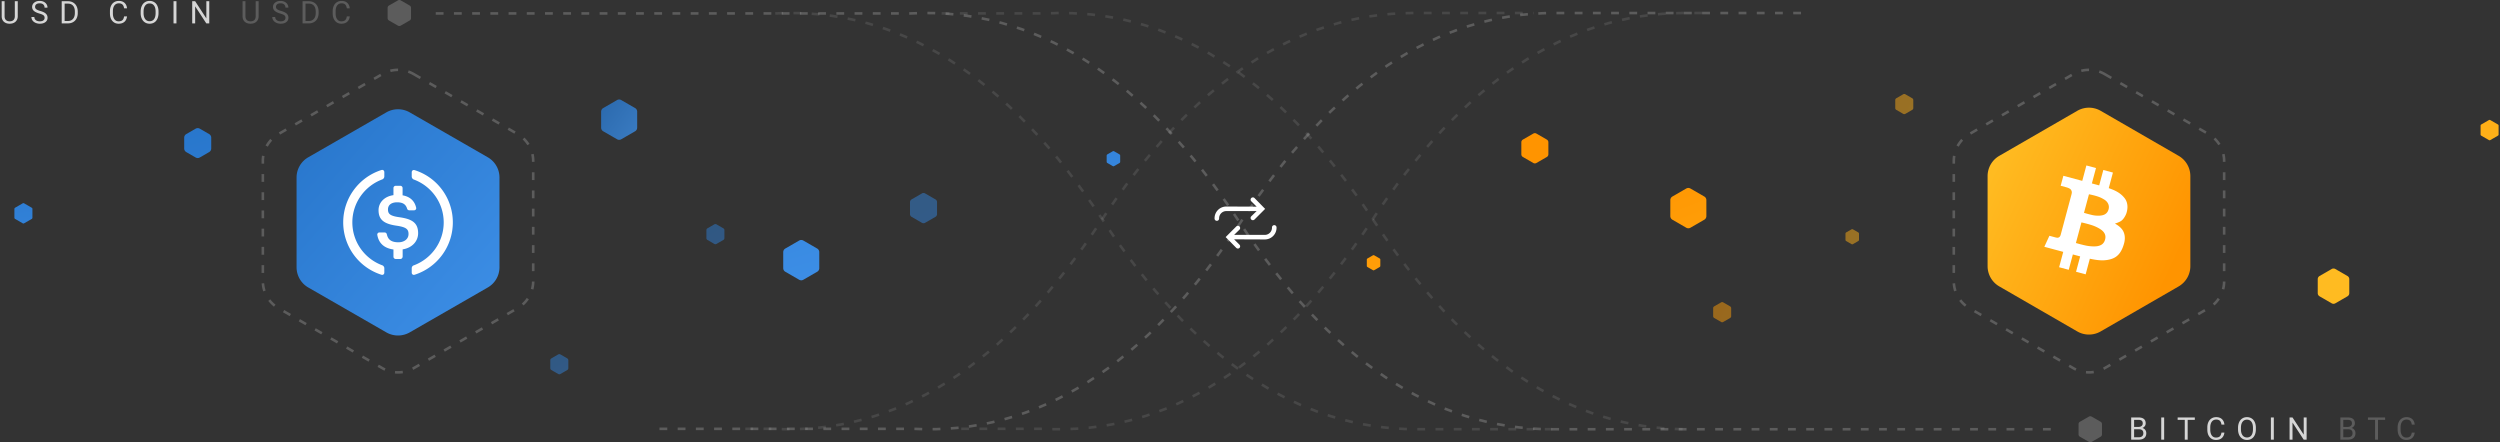 <svg width="961" height="170" xmlns="http://www.w3.org/2000/svg"><rect width="100%" height="100%" fill="#333333" stroke="none"/><defs><linearGradient x1="115.111%" y1="101%" x2="-12.607%" y2="0%" id="a"><stop stop-color="#3E90E8" offset="0%"/><stop stop-color="#2775CA" offset="100%"/></linearGradient><linearGradient x1="91.762%" y1="69.532%" x2="4.905%" y2="24.223%" id="b"><stop stop-color="#FF9400" offset="0%"/><stop stop-color="#FFBB21" offset="100%"/></linearGradient><linearGradient x1="102.378%" y1="101%" x2="-.364%" y2="0%" id="c"><stop stop-color="#3E90E8" offset="0%"/><stop stop-color="#2775CA" offset="100%"/></linearGradient></defs><g fill="none" fill-rule="evenodd"><g fill="#FFF" fill-rule="nonzero"><path d="M482.234 76.13l4.083 4.166-4.087 4.087a.88.88 0 01-1.24.005.87.87 0 01-.01-1.23l2.066-2.018h-11.66a2.766 2.766 0 00-2.757 2.758v.114a.877.877 0 01-1.754 0v-.114a4.517 4.517 0 014.511-4.512l11.665.049-2.062-2.06a.88.88 0 011.245-1.245zM489.828 86.543c.484 0 .877.393.877.878v.114a4.505 4.505 0 01-4.511 4.511l-11.806-.049 2.07 2.07a.868.868 0 01-1.228 1.228l-4.09-4.158 4.091-4.092a.868.868 0 011.229 1.228l-2.068 2.018 11.802.001a2.766 2.766 0 002.757-2.757v-.114c0-.485.393-.878.877-.878z"/></g><g stroke="#FFF" stroke-dasharray="3,4"><path d="M253.5 164.836h97.508c47.543 2.523 89.543-24 126-79.568C512.116 31.756 552.28 5 597.5 5h98" opacity=".2"/><path d="M369.5 164.836h31.508c47.543 2.523 89.543-24 126-79.568C562.116 31.756 602.28 5 647.5 5h7" opacity=".1"/><path d="M167.5 5.164h182.508c47.543-2.523 89.543 24 126 79.568C511.116 138.244 551.28 165 596.5 165h192" opacity=".2"/><path d="M361.962 5.164h40.046c47.543-2.523 89.543 24 126 79.568C563.116 138.244 603.28 165 648.5 165" opacity=".1"/><path d="M286.5 164.836h10.508c47.543 2.523 89.543-24 126-79.568C458.116 31.756 498.28 5 543.5 5h46" opacity=".1"/><path d="M298.008 5.164c47.543-2.523 89.543 24 126 79.568C459.116 138.244 499.28 165 544.5 165h52.172" opacity=".1"/></g><path d="M804.02 160.138l3.46 1.984c.322.185.52.525.52.894v3.968c0 .369-.198.71-.52.894l-3.46 1.984a1.046 1.046 0 01-1.04 0l-3.46-1.984a1.03 1.03 0 01-.52-.894v-3.968c0-.369.198-.71.52-.894l3.46-1.984a1.046 1.046 0 011.04 0zM154.02.138l3.46 1.984c.322.185.52.525.52.894v3.968c0 .369-.198.71-.52.894l-3.46 1.984a1.046 1.046 0 01-1.04 0l-3.46-1.984a1.03 1.03 0 01-.52-.894V3.016c0-.369.198-.71.52-.894l3.46-1.984a1.046 1.046 0 011.04 0z" fill="#FFF" opacity=".2"/><g fill-rule="nonzero"><g transform="translate(5 38)" fill="url(#a)"><path d="M233.8.462l5.328 3.076c.495.286.8.814.8 1.386v6.152a1.6 1.6 0 01-.8 1.386l-5.328 3.076a1.6 1.6 0 01-1.6 0l-5.328-3.076a1.6 1.6 0 01-.8-1.386V4.924c0-.572.305-1.1.8-1.386L232.2.462a1.6 1.6 0 011.6 0z" opacity=".8"/><path d="M303.8 54.462l5.328 3.076c.495.286.8.814.8 1.386v6.152a1.6 1.6 0 01-.8 1.386l-5.328 3.076a1.6 1.6 0 01-1.6 0l-5.328-3.076a1.6 1.6 0 01-.8-1.386v-6.152c0-.572.305-1.1.8-1.386l5.328-3.076a1.6 1.6 0 011.6 0zM71.8 11.462l3.596 2.076c.495.286.8.814.8 1.386v4.152a1.6 1.6 0 01-.8 1.386L71.8 22.538a1.6 1.6 0 01-1.6 0l-3.596-2.076a1.6 1.6 0 01-.8-1.386v-4.152c0-.572.305-1.1.8-1.386l3.596-2.076a1.6 1.6 0 011.6 0z"/><path d="M350.6 36.346l3.996 2.308c.371.214.6.61.6 1.039v4.614a1.2 1.2 0 01-.6 1.04l-3.996 2.307a1.2 1.2 0 01-1.2 0l-3.996-2.308a1.2 1.2 0 01-.6-1.039v-4.614a1.2 1.2 0 01.6-1.04l3.996-2.307a1.2 1.2 0 011.2 0zM210.4 98.23l2.664 1.54a.8.8 0 01.4.692v3.076a.8.8 0 01-.4.693l-2.664 1.538a.8.8 0 01-.8 0l-2.664-1.538a.8.8 0 01-.4-.693v-3.076a.8.8 0 01.4-.693l2.664-1.538a.8.8 0 01.8 0zM270.4 48.23l2.664 1.54a.8.8 0 01.4.692v3.076a.8.8 0 01-.4.693l-2.664 1.538a.8.8 0 01-.8 0l-2.664-1.538a.8.8 0 01-.4-.693v-3.076a.8.8 0 01.4-.693l2.664-1.538a.8.8 0 01.8 0z" opacity=".5"/><path d="M423.267 20.154l2.064 1.192a.533.533 0 01.267.462v2.384c0 .19-.102.367-.267.462l-2.064 1.192a.533.533 0 01-.534 0l-2.064-1.192a.533.533 0 01-.267-.462v-2.384c0-.19.102-.367.267-.462l2.064-1.192a.533.533 0 01.534 0zM4.267 40.154l2.93 1.692a.533.533 0 01.267.462v3.384c0 .19-.102.367-.267.462l-2.93 1.692a.533.533 0 01-.534 0l-2.93-1.692a.533.533 0 01-.267-.462v-3.384c0-.19.102-.367.267-.462l2.93-1.692a.533.533 0 01.534 0z"/></g><g transform="rotate(180 480.5 71.5)" fill="url(#b)"><path d="M312.8 55.462l5.328 3.076c.495.286.8.814.8 1.386v6.152a1.6 1.6 0 01-.8 1.386l-5.328 3.076a1.6 1.6 0 01-1.6 0l-5.328-3.076a1.6 1.6 0 01-.8-1.386v-6.152c0-.572.305-1.1.8-1.386l5.328-3.076a1.6 1.6 0 011.6 0zM64.7 26.404l4.662 2.692c.433.25.7.712.7 1.212v5.384c0 .5-.267.962-.7 1.212L64.7 39.596a1.4 1.4 0 01-1.4 0l-4.662-2.692a1.4 1.4 0 01-.7-1.212v-5.384c0-.5.267-.962.7-1.212l4.662-2.692a1.4 1.4 0 011.4 0zM371.6 80.346l3.996 2.308c.371.214.6.61.6 1.039v4.614a1.2 1.2 0 01-.6 1.04l-3.996 2.307a1.2 1.2 0 01-1.2 0l-3.996-2.308a1.2 1.2 0 01-.6-1.039v-4.614a1.2 1.2 0 01.6-1.04l3.996-2.307a1.2 1.2 0 011.2 0z"/><path d="M229.4 99.23l2.664 1.54a.8.8 0 01.4.692v3.076a.8.8 0 01-.4.693l-2.664 1.538a.8.8 0 01-.8 0l-2.664-1.538a.8.8 0 01-.4-.693v-3.076a.8.8 0 01.4-.693l2.664-1.538a.8.8 0 01.8 0zM299.4 19.23l2.664 1.54a.8.8 0 01.4.692v3.076a.8.8 0 01-.4.693l-2.664 1.538a.8.8 0 01-.8 0l-2.664-1.538a.8.8 0 01-.4-.693v-3.076a.8.8 0 01.4-.693l2.664-1.538a.8.8 0 01.8 0zM249.267 49.154l2.064 1.192a.533.533 0 01.267.462v2.384c0 .19-.102.367-.267.462l-2.064 1.192a.533.533 0 01-.534 0l-2.064-1.192a.533.533 0 01-.267-.462v-2.384c0-.19.102-.367.267-.462l2.064-1.192a.533.533 0 01.534 0z" opacity=".5"/><path d="M4.267 89.154l2.93 1.692a.533.533 0 01.267.462v3.384c0 .19-.102.367-.267.462l-2.93 1.692a.533.533 0 01-.534 0l-2.93-1.692a.533.533 0 01-.267-.462v-3.384c0-.19.102-.367.267-.462l2.93-1.692a.533.533 0 01.534 0zM433.267 39.154l2.064 1.192a.533.533 0 01.267.462v2.384c0 .19-.102.367-.267.462l-2.064 1.192a.533.533 0 01-.534 0l-2.064-1.192a.533.533 0 01-.267-.462v-2.384c0-.19.102-.367.267-.462l2.064-1.192a.533.533 0 01.534 0z"/></g></g><g><path d="M159 28.464l39.962 23.072a12 12 0 016 10.392v46.144a12 12 0 01-6 10.392L159 141.536a12 12 0 01-12 0l-39.962-23.072a12 12 0 01-6-10.392V61.928a12 12 0 016-10.392L147 28.464a12 12 0 0112 0z" stroke="#FFF" opacity=".2" stroke-dasharray="3,4"/><g fill-rule="nonzero"><path d="M43.503 1.202l29.994 17.254A8.968 8.968 0 0178 26.227v34.511a8.968 8.968 0 01-4.503 7.772L43.503 85.763a9.035 9.035 0 01-9.006 0L4.503 68.51A8.968 8.968 0 010 60.738v-34.51a8.968 8.968 0 014.503-7.772L34.497 1.202a9.035 9.035 0 019.006 0z" fill="url(#c)" transform="translate(114 42)"/><path d="M147.734 104.767c0 .66-.528 1.033-1.143.835-8.737-2.794-14.666-10.93-14.66-20.12 0-9.41 6.144-17.39 14.66-20.119.637-.198 1.143.178 1.143.838v1.648c-.02.48-.31.906-.748 1.1-6.738 2.484-11.544 8.97-11.544 16.534 0 7.585 4.806 14.051 11.544 16.513.417.156.748.66.748 1.1v1.67zm7.024-6.09a.881.881 0 01-.879.88h-1.756a.881.881 0 01-.878-.88v-2.771c-3.842-.53-5.707-2.662-6.21-5.608a.812.812 0 01.811-.945h1.996a.89.89 0 01.856.705c.375 1.735 1.384 3.077 4.458 3.077 2.258 0 3.882-1.275 3.882-3.166s-.943-2.618-4.279-3.167c-4.917-.66-7.243-2.155-7.243-6.003 0-2.969 2.262-5.3 5.729-5.782v-2.726c0-.484.394-.88.878-.88h1.756c.482 0 .879.396.879.88v2.79c2.83.507 4.63 2.112 5.223 4.796a.808.808 0 01-.812.966h-1.845a.87.87 0 01-.834-.637c-.504-1.694-1.712-2.44-3.82-2.44-2.326 0-3.532 1.12-3.532 2.704 0 1.67.68 2.506 4.258 3.013 4.828.66 7.33 2.044 7.33 6.155 0 3.124-2.327 5.652-5.948 6.223v2.815h-.023.003zm4.65 6.925c-.636.198-1.14-.178-1.14-.835v-1.649c0-.484.287-.946.746-1.1 6.716-2.462 11.546-8.95 11.546-16.513 0-7.586-4.808-14.05-11.546-16.513a1.26 1.26 0 01-.745-1.098v-1.651c0-.66.525-1.033 1.14-.835 8.737 2.768 14.671 10.894 14.66 20.075.006 9.188-5.923 17.325-14.66 20.12z" fill="#FFF"/></g></g><g><path d="M809 28.464l39.962 23.072a12 12 0 016 10.392v46.144a12 12 0 01-6 10.392L809 141.536a12 12 0 01-12 0l-39.962-23.072a12 12 0 01-6-10.392V61.928a12 12 0 016-10.392L797 28.464a12 12 0 0112 0z" stroke="#FFF" opacity=".2" stroke-dasharray="3,4"/><g fill-rule="nonzero"><path d="M49.5 2.598l29.971 17.304a9 9 0 014.5 7.794v34.608a9 9 0 01-4.5 7.794L49.5 87.402a9 9 0 01-9 0L10.529 70.098a9 9 0 01-4.5-7.794V27.696a9 9 0 014.5-7.794L40.5 2.598a9 9 0 019 0z" fill="url(#b)" transform="translate(758 40)"/><path d="M811.946 99.438c-2.646.956-5.101.594-6.192.45-.538-.07-1.447-.236-2.417-.436l-1.609 6-3.694-.99 1.582-5.903-2.813-.754-1.582 5.904-3.694-.99 1.582-5.904-7.268-1.949 1.948-4.234 2.21.594c.743.198 1.071.211 1.46.002.39-.211.579-.641.675-1.003l4.095-15.287c.259-.958.25-1.237-.058-1.847-.309-.612-1.328-.954-1.91-1.11l-2.136-.573 1.028-3.834 7.268 1.946 1.586-5.922 3.695.99-1.587 5.922 2.813.754 1.588-5.922 3.695.99-1.607 5.994c2.71.909 4.62 1.982 6.053 3.784 1.856 2.329.94 5.265.697 5.96-.24.694-.915 1.974-1.773 2.687-.857.715-2.612 1.188-2.612 1.188s1.692.862 2.7 2.149c1.004 1.287 1.49 3.21.779 5.647-.707 2.44-1.861 4.739-4.503 5.697zm-7.668-12.825a44.476 44.476 0 00-4.176-1.118l-2.124 7.924s2.436.71 4.11 1.029c1.672.317 3.474.358 4.446.117.968-.241 2.183-.693 2.669-2.504.486-1.814-.518-2.896-1.118-3.427-.597-.531-2.01-1.409-3.807-2.018v-.003zm-.12-3.971c1.362.308 2.878.383 4.066.09 1.188-.292 2.016-1.035 2.342-2.39.327-1.354-.265-2.736-1.66-3.608-1.395-.873-2.403-1.182-3.555-1.508-1.152-.326-2.354-.54-2.354-.54l-1.912 7.133s1.714.512 3.073.823z" fill="#FFF"/></g></g><g fill="#FFF" fill-rule="nonzero"><path d="M6.826.469v5.8c-.004.805-.257 1.463-.759 1.975s-1.182.799-2.042.861l-.298.012c-.934 0-1.678-.252-2.233-.756C.94 7.857.658 7.164.65 6.281V.47h1.114v5.777c0 .617.17 1.097.51 1.439.34.341.824.512 1.453.512.636 0 1.124-.17 1.461-.51.338-.34.507-.818.507-1.435V.469h1.131zm8.537 4.803l-.248-.075c-.965-.277-1.667-.618-2.106-1.022a1.954 1.954 0 01-.66-1.497c0-.672.27-1.228.806-1.667.537-.44 1.236-.66 2.095-.66.586 0 1.108.114 1.567.34.46.227.815.54 1.067.938.252.398.378.834.378 1.307H17.13c0-.516-.164-.921-.492-1.216-.328-.295-.791-.443-1.389-.443-.555 0-.987.122-1.298.367-.31.244-.466.583-.466 1.016 0 .348.148.642.443.882.262.214.688.41 1.277.592l.229.067c.709.2 1.263.42 1.664.66.4.24.697.52.89.84.194.32.29.697.29 1.131 0 .691-.27 1.245-.808 1.661-.54.416-1.26.624-2.162.624a4.01 4.01 0 01-1.641-.337c-.508-.224-.9-.532-1.175-.923a2.252 2.252 0 01-.413-1.33h1.13c0 .516.191.923.572 1.222.381.299.89.448 1.527.448.593 0 1.048-.12 1.365-.363.316-.242.474-.572.474-.99 0-.418-.146-.741-.439-.97-.26-.203-.71-.404-1.346-.602zM23.72 9V.469h2.408c.742 0 1.398.164 1.969.492.57.328 1.01.795 1.32 1.4.311.606.469 1.301.473 2.086v.545c0 .805-.156 1.51-.466 2.115a3.277 3.277 0 01-1.33 1.395c-.576.324-1.247.49-2.013.498h-2.361zm1.125-7.605V8.08h1.183c.867 0 1.542-.27 2.025-.809.482-.539.723-1.306.723-2.302V4.47c0-.97-.227-1.722-.682-2.26-.455-.536-1.1-.809-1.937-.816h-1.312zm23.99 4.898c-.106.902-.439 1.599-1 2.089-.56.49-1.305.735-2.234.735-1.008 0-1.816-.361-2.423-1.084-.608-.722-.911-1.69-.911-2.9v-.82c0-.793.141-1.49.424-2.092.284-.602.685-1.064 1.204-1.386.52-.322 1.122-.483 1.805-.483.906 0 1.633.252 2.18.758.547.506.865 1.206.955 2.1h-1.13c-.099-.679-.31-1.17-.637-1.476-.326-.304-.782-.457-1.368-.457-.719 0-1.282.266-1.69.797-.408.531-.613 1.287-.613 2.268v.826c0 .926.194 1.662.58 2.209.387.547.928.82 1.624.82.625 0 1.104-.141 1.438-.425.334-.283.556-.776.665-1.479h1.13zM60.934 5.01c0 .836-.141 1.565-.422 2.188-.282.623-.68 1.099-1.196 1.427-.515.328-1.117.492-1.804.492-.672 0-1.268-.165-1.787-.495-.52-.33-.923-.8-1.21-1.412-.287-.611-.435-1.32-.443-2.124V4.47c0-.82.143-1.545.428-2.174.285-.629.688-1.11 1.21-1.444.521-.334 1.118-.501 1.79-.501.684 0 1.286.165 1.808.495.521.33.922.808 1.204 1.435.281.627.422 1.357.422 2.189v.539zm-1.12-.551c0-1.012-.203-1.788-.609-2.33-.406-.54-.975-.81-1.705-.81-.71 0-1.27.27-1.679.81-.408.542-.618 1.293-.63 2.254v.627c0 .98.206 1.75.619 2.311.412.56.98.841 1.702.841.726 0 1.289-.265 1.687-.794.399-.53.604-1.288.615-2.276v-.633zM67.828 9h-1.125V.469h1.125V9zm12.613 0h-1.13l-4.295-6.574V9h-1.131V.469h1.13l4.307 6.603V.47h1.12V9z" fill-opacity=".8"/><path d="M99.416.469v5.8c-.004.805-.257 1.463-.759 1.975s-1.182.799-2.042.861l-.299.012c-.933 0-1.677-.252-2.232-.756-.555-.504-.836-1.197-.844-2.08V.47h1.114v5.777c0 .617.17 1.097.51 1.439.34.341.823.512 1.452.512.637 0 1.124-.17 1.462-.51.338-.34.507-.818.507-1.435V.469h1.131zm8.537 4.803l-.248-.075c-.965-.277-1.667-.618-2.106-1.022a1.954 1.954 0 01-.66-1.497c0-.672.269-1.228.806-1.667.537-.44 1.235-.66 2.095-.66.586 0 1.108.114 1.567.34.46.227.815.54 1.067.938.252.398.378.834.378 1.307h-1.131c0-.516-.164-.921-.492-1.216-.329-.295-.791-.443-1.39-.443-.554 0-.986.122-1.297.367-.31.244-.466.583-.466 1.016 0 .348.148.642.443.882.262.214.687.41 1.277.592l.228.067c.71.2 1.264.42 1.664.66.4.24.698.52.891.84.193.32.29.697.29 1.131 0 .691-.27 1.245-.808 1.661-.54.416-1.26.624-2.163.624a4.01 4.01 0 01-1.64-.337c-.508-.224-.9-.532-1.175-.923a2.252 2.252 0 01-.413-1.33h1.13c0 .516.191.923.572 1.222.38.299.89.448 1.526.448.594 0 1.05-.12 1.366-.363.316-.242.474-.572.474-.99 0-.418-.146-.741-.44-.97-.26-.203-.708-.404-1.345-.602zM116.31 9V.469h2.408c.742 0 1.398.164 1.969.492.57.328 1.01.795 1.32 1.4.311.606.469 1.301.472 2.086v.545c0 .805-.155 1.51-.465 2.115a3.277 3.277 0 01-1.33 1.395c-.577.324-1.247.49-2.013.498h-2.361zm1.125-7.605V8.08h1.183c.867 0 1.542-.27 2.025-.809.482-.539.723-1.306.723-2.302V4.47c0-.97-.227-1.722-.682-2.26-.456-.536-1.101-.809-1.937-.816h-1.312zm17.02 4.898c-.106.902-.44 1.599-1 2.089s-1.306.735-2.235.735c-1.008 0-1.816-.361-2.423-1.084-.608-.722-.911-1.69-.911-2.9v-.82c0-.793.141-1.49.425-2.092.283-.602.684-1.064 1.204-1.386.52-.322 1.12-.483 1.804-.483.907 0 1.633.252 2.18.758.547.506.865 1.206.955 2.1h-1.13c-.098-.679-.31-1.17-.637-1.476-.326-.304-.782-.457-1.368-.457-.718 0-1.282.266-1.69.797-.408.531-.612 1.287-.612 2.268v.826c0 .926.193 1.662.58 2.209.386.547.927.82 1.623.82.625 0 1.104-.141 1.438-.425.334-.283.556-.776.665-1.479h1.131z" fill-opacity=".2"/><g><path d="M819.226 169v-8.531h2.789c.925 0 1.622.191 2.089.574.466.383.7.95.7 1.7 0 .398-.114.75-.34 1.057a2.203 2.203 0 01-.926.712c.461.129.825.374 1.093.735.267.361.401.792.401 1.292 0 .766-.248 1.367-.744 1.805-.496.437-1.197.656-2.103.656h-2.96zm1.125-3.99v3.07h1.857c.523 0 .937-.136 1.24-.407.302-.272.453-.646.453-1.122 0-1.028-.558-1.541-1.675-1.541h-1.875zm0-.903h1.699c.492 0 .886-.123 1.18-.369.295-.246.443-.58.443-1.002 0-.468-.137-.81-.41-1.022-.274-.213-.69-.32-1.248-.32h-1.664v2.713zM831.903 169h-1.125v-8.531h1.125V169zm11.782-7.605h-2.743V169h-1.119v-7.605h-2.736v-.926h6.598v.926zm11.377 4.898c-.106.902-.439 1.599-1 2.089-.56.49-1.305.735-2.235.735-1.008 0-1.815-.361-2.423-1.084-.607-.722-.91-1.69-.91-2.9v-.82c0-.793.14-1.49.424-2.092.283-.602.685-1.064 1.204-1.386.52-.322 1.121-.483 1.805-.483.906 0 1.633.252 2.18.758.546.506.865 1.206.955 2.1h-1.131c-.098-.679-.31-1.17-.636-1.476-.326-.304-.782-.457-1.368-.457-.719 0-1.282.266-1.69.797-.409.531-.613 1.287-.613 2.268v.826c0 .926.193 1.662.58 2.209.387.547.928.82 1.623.82.625 0 1.105-.141 1.439-.425.334-.283.555-.776.665-1.479h1.13zm12.097-1.283c0 .836-.14 1.565-.422 2.188-.28.623-.68 1.099-1.195 1.427-.516.328-1.117.492-1.805.492-.672 0-1.267-.165-1.787-.495-.52-.33-.923-.8-1.21-1.412-.287-.611-.434-1.32-.442-2.124v-.615c0-.82.142-1.545.428-2.174.285-.629.688-1.11 1.21-1.444.521-.334 1.118-.501 1.79-.501.683 0 1.286.165 1.807.495.522.33.923.808 1.204 1.435.282.627.422 1.357.422 2.189v.539zm-1.119-.551c0-1.012-.203-1.788-.61-2.33-.406-.54-.974-.81-1.704-.81-.711 0-1.27.27-1.68.81-.407.542-.617 1.293-.629 2.254v.627c0 .98.206 1.75.618 2.311.412.56.98.841 1.702.841.727 0 1.29-.265 1.688-.794.398-.53.603-1.288.615-2.276v-.633zm8.014 4.541h-1.125v-8.531h1.125V169zm12.613 0h-1.13l-4.296-6.574V169h-1.13v-8.531h1.13l4.307 6.603v-6.603h1.119V169z" fill-opacity=".8"/><path d="M899.636 169v-8.531h2.789c.926 0 1.622.191 2.089.574.466.383.7.95.7 1.7 0 .398-.113.75-.34 1.057a2.203 2.203 0 01-.926.712c.461.129.825.374 1.093.735s.401.792.401 1.292c0 .766-.248 1.367-.744 1.805-.496.437-1.197.656-2.103.656h-2.96zm1.125-3.99v3.07h1.857c.524 0 .937-.136 1.24-.407.302-.272.454-.646.454-1.122 0-1.028-.56-1.541-1.676-1.541h-1.875zm0-.903h1.699c.492 0 .886-.123 1.18-.369.296-.246.443-.58.443-1.002 0-.468-.137-.81-.41-1.022-.274-.213-.69-.32-1.248-.32h-1.664v2.713zm16.082-2.712H914.1V169h-1.12v-7.605h-2.736v-.926h6.598v.926zm11.377 4.898c-.106.902-.439 1.599-1 2.089-.56.49-1.305.735-2.235.735-1.007 0-1.815-.361-2.422-1.084-.608-.722-.912-1.69-.912-2.9v-.82c0-.793.142-1.49.425-2.092.283-.602.685-1.064 1.204-1.386.52-.322 1.121-.483 1.805-.483.906 0 1.633.252 2.18.758.547.506.865 1.206.955 2.1h-1.131c-.098-.679-.31-1.17-.636-1.476-.326-.304-.782-.457-1.368-.457-.719 0-1.282.266-1.69.797-.409.531-.613 1.287-.613 2.268v.826c0 .926.194 1.662.58 2.209.387.547.928.82 1.623.82.625 0 1.105-.141 1.439-.425.334-.283.555-.776.665-1.479h1.13z" fill-opacity=".2"/></g></g></g></svg>